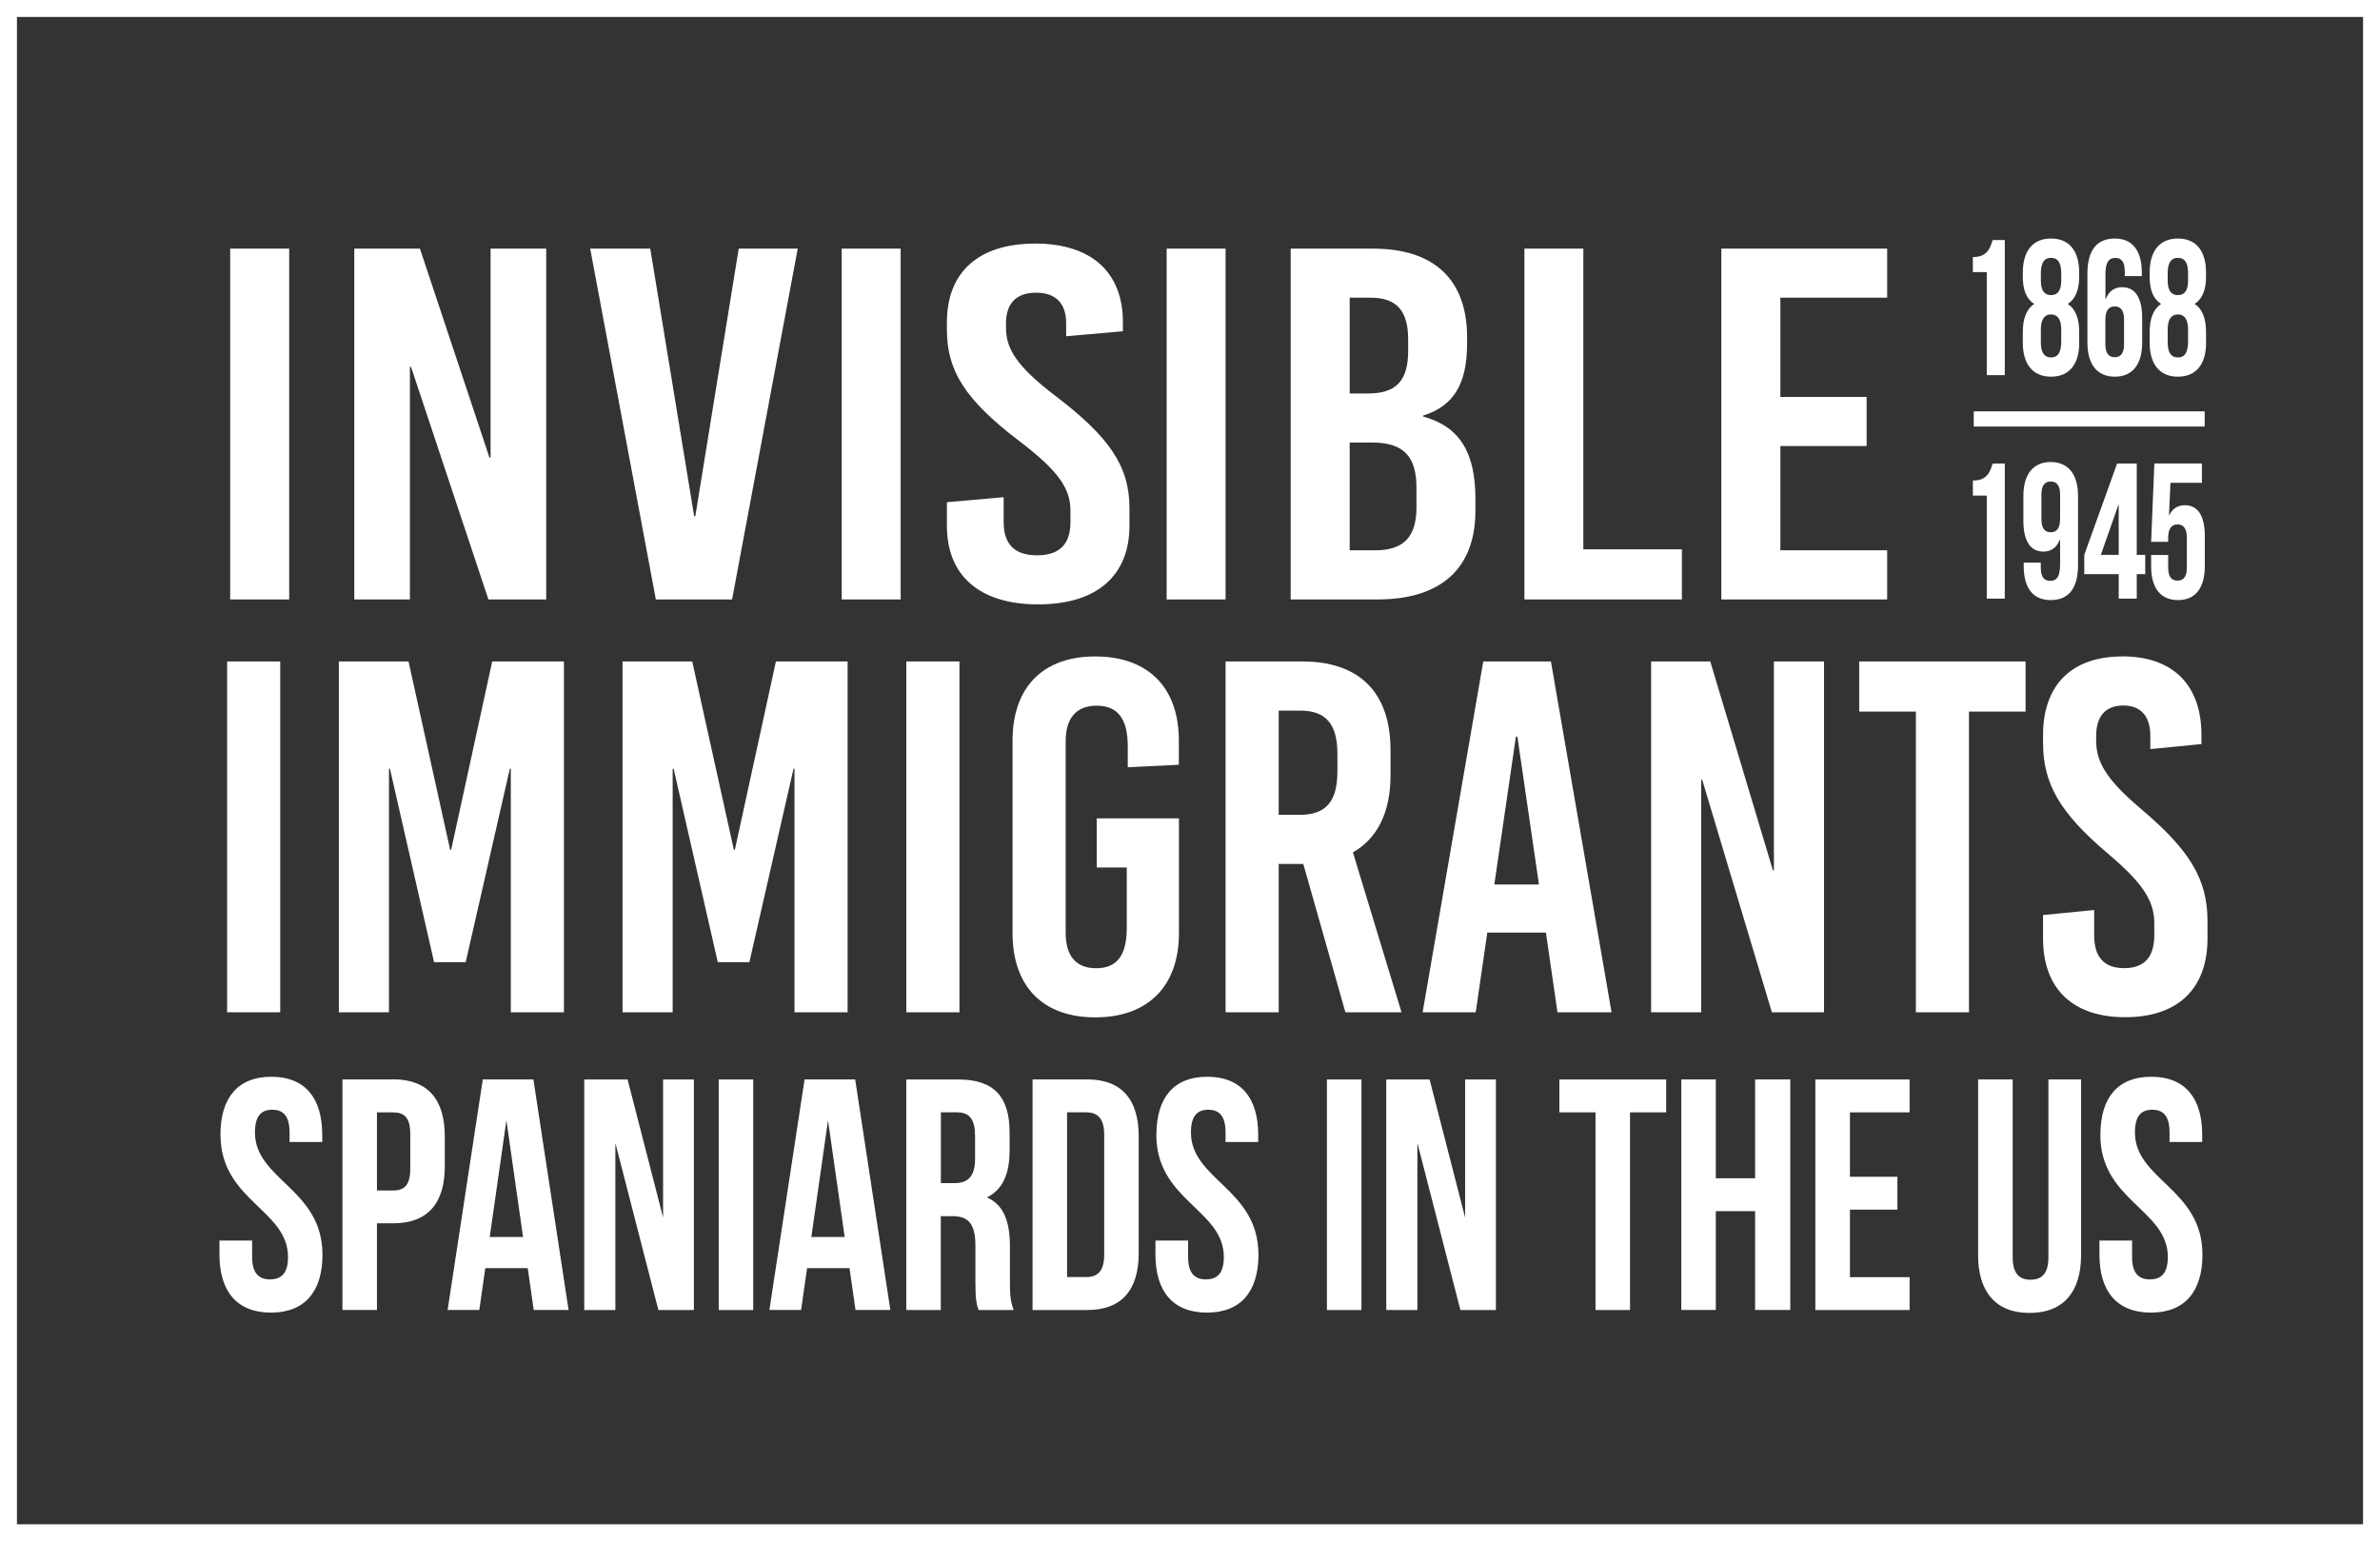 <?xml version="1.0" encoding="UTF-8"?>
<svg xmlns="http://www.w3.org/2000/svg" width="281" height="182" viewBox="0 0 281 182" fill="none">
  <rect x="0" y="0" width="281" height="182" fill="#333333" stroke="none"/>
  <path d="M250.572 77.519C244.596 77.519 241.217 80.889 241.217 86.807V87.695C241.217 92.544 243.174 95.98 248.911 100.83C253.111 104.381 254.352 106.452 254.352 109.058V110.423C254.352 113.029 253.168 114.327 250.801 114.327C248.433 114.327 247.25 113.029 247.25 110.423V107.464L241.217 108.056V110.833C241.217 116.752 244.711 120.121 250.925 120.121C257.139 120.121 260.633 116.752 260.633 110.833V108.762C260.633 103.789 258.504 100.362 252.758 95.503C248.557 91.952 247.488 89.881 247.488 87.456V86.922C247.488 84.554 248.615 83.314 250.686 83.314C252.758 83.314 253.884 84.554 253.884 86.922V88.459L259.917 87.867V86.798C259.917 80.879 256.547 77.51 250.562 77.51M239.155 84.029V78.111H219.51V84.029H226.202V119.539H232.473V84.029H239.165H239.155ZM215.358 119.539V78.111H209.44V102.786H209.325L201.927 78.111H194.94V119.539H200.858V92.076H200.973L209.201 119.539H215.358ZM178.97 86.989H179.152L181.7 104.447H176.431L178.98 86.989H178.97ZM190.272 119.539L183.113 78.111H175.123L167.964 119.539H174.236L175.601 110.127H182.521L183.886 119.539H190.282H190.272ZM150.973 83.915H153.522C156.538 83.915 157.903 85.509 157.903 89.003V91.131C157.903 94.625 156.538 96.219 153.522 96.219H150.973V83.905V83.915ZM158.848 119.539H165.473L159.736 100.658C162.638 98.997 164.175 95.923 164.175 91.542V88.583C164.175 81.777 160.509 78.111 153.76 78.111H144.702V119.539H150.973V102.023H153.875L158.848 119.539ZM129.314 77.519C123.1 77.519 119.549 81.185 119.549 87.466V110.194C119.549 116.465 123.1 120.14 129.314 120.14C135.528 120.14 139.194 116.475 139.194 110.194V96.639H129.486V102.443H133.037V109.545C133.037 112.857 131.853 114.337 129.429 114.337C127.004 114.337 125.821 112.857 125.821 110.137V87.533C125.821 84.812 127.062 83.333 129.486 83.333C131.911 83.333 133.152 84.812 133.152 88.124V90.606L139.184 90.31V87.466C139.184 81.194 135.576 77.519 129.305 77.519M113.278 78.111H107.006V119.539H113.278V78.111ZM100.076 119.539V78.111H91.609L86.76 100.362H86.646L81.73 78.111H73.501V119.539H79.42V90.778H79.534L84.746 113.621H88.478L93.69 90.778H93.805V119.539H100.076ZM66.581 119.539V78.111H58.114L53.265 100.362H53.15L48.234 78.111H40.006V119.539H45.924V90.778H46.039L51.251 113.621H54.983L60.195 90.778H60.309V119.539H66.581ZM33.085 78.111H26.814V119.539H33.085V78.111Z" fill="white"></path>
  <path d="M222.813 35.155V29.361H203.235V70.789H222.813V64.985H210.203V52.671H220.389V46.868H210.203V35.155H222.813ZM186.941 64.871V29.361H179.982V70.789H198.577V64.871H186.95H186.941ZM159.354 52.261H162.046C165.721 52.261 167.239 53.922 167.239 57.587V59.897C167.239 63.391 165.731 64.985 162.38 64.985H159.354V52.261ZM159.354 35.155H161.855C164.881 35.155 166.256 36.692 166.256 40.071V41.436C166.256 44.93 164.872 46.467 161.521 46.467H159.354V35.155ZM152.386 29.361V70.789H162.638C170.131 70.789 174.198 67.123 174.198 60.317V58.895C174.198 53.454 172.355 50.371 168.022 49.187V49.073C171.697 47.946 173.214 45.226 173.214 40.606V39.833C173.214 33.027 169.339 29.361 162.113 29.361H152.386ZM144.702 29.361H137.743V70.789H144.702V29.361ZM122.174 28.769C115.54 28.769 111.798 32.139 111.798 38.057V38.945C111.798 43.794 113.965 47.23 120.341 52.08C125.009 55.63 126.384 57.702 126.384 60.308V61.673C126.384 64.279 125.067 65.577 122.442 65.577C119.816 65.577 118.499 64.279 118.499 61.673V58.714L111.798 59.306V62.083C111.798 68.002 115.674 71.371 122.575 71.371C129.477 71.371 133.352 68.002 133.352 62.083V60.012C133.352 55.039 130.985 51.612 124.618 46.753C119.95 43.202 118.776 41.131 118.776 38.706V38.172C118.776 35.804 120.026 34.563 122.327 34.563C124.627 34.563 125.878 35.804 125.878 38.172V39.709L132.579 39.117V38.048C132.579 32.129 128.837 28.76 122.203 28.76M106.338 29.361H99.379V70.789H106.338V29.361ZM86.436 70.789L94.187 29.361H87.218L82.092 60.967H81.959L76.775 29.361H69.683L77.434 70.789H86.436ZM64.49 70.789V29.361H57.923V54.036H57.789L49.58 29.361H41.829V70.789H48.397V43.326H48.53L57.665 70.789H64.5H64.49ZM34.145 29.361H27.177V70.789H34.145V29.361Z" fill="white"></path>
  <path d="M253.978 65.538V66.855C253.978 69.404 255.057 70.864 257.147 70.864C259.238 70.864 260.316 69.404 260.316 66.855V63.304C260.316 60.956 259.524 59.658 257.959 59.658C257.109 59.658 256.508 60.068 256.126 60.822H256.088L256.26 57.014H259.973V54.732H254.36L253.978 63.982H255.992V63.505C255.992 62.369 256.422 61.93 257.09 61.93C257.758 61.93 258.197 62.359 258.197 63.505V67.017C258.197 68.153 257.768 68.564 257.09 68.564C256.412 68.564 255.992 68.153 255.992 67.017V65.538H253.978ZM248.041 65.519L250.112 59.62H250.15V65.519H248.041ZM246.084 67.8H250.15V70.693H252.279V67.8H253.281V65.519H252.279V54.742H249.959L246.084 65.519V67.8ZM242.123 62.856C241.445 62.856 241.025 62.426 241.025 61.281V58.407C241.025 57.272 241.454 56.861 242.123 56.861C242.791 56.861 243.23 57.272 243.23 58.407V61.281C243.23 62.416 242.8 62.856 242.123 62.856ZM245.349 58.57C245.349 56.021 244.203 54.56 242.123 54.56C240.042 54.56 238.896 56.021 238.896 58.57V61.491C238.896 63.839 239.688 65.137 241.254 65.137C242.199 65.137 242.819 64.66 243.192 63.743H243.23V66.636C243.23 68.163 242.8 68.593 242.046 68.593C241.368 68.593 240.948 68.163 240.948 67.017V66.445H238.934V66.855C238.934 69.404 240.013 70.864 242.103 70.864C244.308 70.864 245.349 69.404 245.349 66.712V58.551V58.57ZM232.93 58.522H234.572V70.693H236.701V54.742H235.269C234.935 55.811 234.572 56.746 232.93 56.746V58.522Z" fill="white"></path>
  <path d="M255.935 32.273C255.935 30.841 256.46 30.449 257.138 30.449C257.815 30.449 258.34 30.831 258.34 32.273V33.16C258.34 34.439 257.815 34.85 257.138 34.85C256.46 34.85 255.935 34.439 255.935 33.16V32.273ZM255.935 40.405V38.926C255.935 37.675 256.384 37.131 257.138 37.131C257.892 37.131 258.34 37.675 258.34 38.926V40.405C258.321 41.818 257.815 42.209 257.138 42.209C256.46 42.209 255.935 41.818 255.935 40.405ZM260.46 40.472V39.222C260.46 37.694 260.078 36.53 259.142 35.919V35.871C260.011 35.298 260.46 34.248 260.46 32.683V32.177C260.46 29.628 259.285 28.168 257.138 28.168C254.99 28.168 253.806 29.628 253.806 32.177V32.683C253.806 34.258 254.236 35.298 255.124 35.871V35.919C254.198 36.539 253.806 37.694 253.806 39.222V40.472C253.806 43.021 254.99 44.481 257.138 44.481C259.285 44.481 260.469 43.021 260.469 40.472M249.683 36.186C250.36 36.186 250.78 36.616 250.78 37.761V40.635C250.78 41.77 250.351 42.181 249.683 42.181C249.014 42.181 248.575 41.77 248.575 40.635V37.761C248.575 36.625 249.005 36.186 249.683 36.186ZM246.456 40.472C246.456 43.021 247.602 44.481 249.692 44.481C251.783 44.481 252.919 43.021 252.919 40.472V37.561C252.919 35.213 252.126 33.914 250.561 33.914C249.616 33.914 248.995 34.392 248.623 35.308H248.585V32.416C248.585 30.889 249.014 30.459 249.769 30.459C250.446 30.459 250.866 30.889 250.866 32.034V32.607H252.88V32.196C252.88 29.628 251.792 28.168 249.702 28.168C247.497 28.168 246.456 29.628 246.456 32.311V40.472ZM240.958 32.273C240.958 30.841 241.483 30.449 242.161 30.449C242.838 30.449 243.363 30.831 243.363 32.273V33.16C243.363 34.439 242.838 34.85 242.161 34.85C241.483 34.85 240.958 34.439 240.958 33.16V32.273ZM240.958 40.405V38.926C240.958 37.675 241.407 37.131 242.161 37.131C242.915 37.131 243.363 37.675 243.363 38.926V40.405C243.344 41.818 242.838 42.209 242.161 42.209C241.483 42.209 240.958 41.818 240.958 40.405ZM245.483 40.472V39.222C245.483 37.694 245.101 36.53 244.165 35.919V35.871C245.034 35.298 245.483 34.248 245.483 32.683V32.177C245.483 29.628 244.308 28.168 242.161 28.168C240.013 28.168 238.829 29.628 238.829 32.177V32.683C238.829 34.258 239.259 35.298 240.147 35.871V35.919C239.221 36.539 238.829 37.694 238.829 39.222V40.472C238.829 43.021 240.013 44.481 242.161 44.481C244.308 44.481 245.492 43.021 245.492 40.472M232.93 32.129H234.572V44.3H236.701V28.349H235.269C234.935 29.418 234.572 30.354 232.93 30.354V32.129Z" fill="white"></path>
  <path d="M247.98 134.006C247.98 141.786 255.95 142.836 255.95 148.439C255.95 150.386 255.139 151.083 253.841 151.083C252.542 151.083 251.731 150.386 251.731 148.439V146.492H247.875V148.162C247.875 152.515 249.956 155.006 253.955 155.006C257.955 155.006 260.036 152.515 260.036 148.162C260.036 140.383 252.065 139.332 252.065 133.729C252.065 131.782 252.81 131.047 254.108 131.047C255.406 131.047 256.151 131.782 256.151 133.729V134.856H260.007V133.997C260.007 129.644 257.964 127.152 253.993 127.152C250.022 127.152 247.989 129.644 247.989 133.997M233.547 127.467V148.2C233.547 152.553 235.628 155.044 239.627 155.044C243.627 155.044 245.708 152.553 245.708 148.2V127.467H241.851V148.477C241.851 150.424 241.04 151.121 239.742 151.121C238.444 151.121 237.632 150.424 237.632 148.477V127.467H233.556H233.547ZM218.417 131.362H225.462V127.477H214.332V154.701H225.462V150.816H218.417V142.845H224.02V138.96H218.417V131.371V131.362ZM202.581 143.027H207.22V154.691H211.372V127.467H207.22V139.142H202.581V127.467H198.505V154.691H202.581V143.027ZM184.11 131.362H188.377V154.701H192.453V131.362H196.72V127.477H184.11V131.362ZM172.427 154.701H176.617V127.477H172.98V143.771L168.79 127.477H163.673V154.701H167.348V134.98L172.427 154.701ZM156.667 154.701H160.743V127.477H156.667V154.701ZM136.526 134.006C136.526 141.786 144.496 142.836 144.496 148.439C144.496 150.386 143.685 151.083 142.387 151.083C141.088 151.083 140.277 150.386 140.277 148.439V146.492H136.421V148.162C136.421 152.515 138.502 155.006 142.501 155.006C146.501 155.006 148.582 152.515 148.582 148.162C148.582 140.383 140.611 139.332 140.611 133.729C140.611 131.782 141.356 131.047 142.654 131.047C143.952 131.047 144.697 131.782 144.697 133.729V134.856H148.553V133.997C148.553 129.644 146.51 127.152 142.539 127.152C138.568 127.152 136.535 129.644 136.535 133.997M128.288 131.362C129.586 131.362 130.369 132.059 130.369 134.006V148.162C130.369 150.109 129.586 150.806 128.288 150.806H125.987V131.352H128.288V131.362ZM121.911 154.701H128.364C132.44 154.701 134.445 152.324 134.445 147.971V134.197C134.445 129.844 132.44 127.467 128.364 127.467H121.911V154.691V154.701ZM113.044 131.362C114.494 131.362 115.124 132.221 115.124 134.159V136.841C115.124 139.017 114.199 139.714 112.681 139.714H111.087V131.352H113.053L113.044 131.362ZM119.687 154.701C119.277 153.689 119.239 152.715 119.239 151.398V147.198C119.239 144.353 118.57 142.301 116.528 141.404C118.341 140.507 119.2 138.683 119.2 135.877V133.739C119.2 129.539 117.387 127.477 113.158 127.477H107.001V154.701H111.077V143.618H112.49C114.342 143.618 115.163 144.554 115.163 147.083V151.36C115.163 153.574 115.315 154.004 115.535 154.701H119.687ZM97.761 132.297L99.728 146.072H95.795L97.761 132.297ZM100.959 127.467H94.993L90.841 154.691H94.582L95.289 149.756H100.3L101.007 154.691H105.121L100.968 127.467H100.959ZM84.856 154.701H88.931V127.477H84.856V154.701ZM77.734 154.701H81.925V127.477H78.288V143.771L74.098 127.477H68.981V154.701H72.656V134.98L77.734 154.701ZM59.789 132.297L61.755 146.072H57.822L59.789 132.297ZM62.977 127.467H57.002L52.849 154.691H56.591L57.297 149.756H62.309L63.015 154.691H67.129L62.977 127.467ZM46.435 131.362C47.733 131.362 48.439 131.982 48.439 133.93V138.015C48.439 139.963 47.733 140.583 46.435 140.583H44.506V131.362H46.435ZM46.435 127.467H40.43V154.691H44.506V144.458H46.435C50.511 144.458 52.515 142.082 52.515 137.729V134.187C52.515 129.835 50.511 127.458 46.435 127.458M26.036 134.006C26.036 141.786 34.006 142.836 34.006 148.439C34.006 150.386 33.185 151.083 31.887 151.083C30.589 151.083 29.768 150.386 29.768 148.439V146.492H25.912V148.162C25.912 152.515 27.993 155.006 31.992 155.006C35.992 155.006 38.073 152.515 38.073 148.162C38.073 140.383 30.102 139.332 30.102 133.729C30.102 131.782 30.847 131.047 32.145 131.047C33.443 131.047 34.188 131.782 34.188 133.729V134.856H38.044V133.997C38.044 129.644 36.001 127.152 32.04 127.152C28.078 127.152 26.026 129.644 26.026 133.997" fill="white"></path>
  <path d="M260.298 48.576H233.036V50.371H260.298V48.576Z" fill="white"></path>
  <rect x="1" y="1" width="279" height="180" stroke="white" stroke-width="2"></rect>
</svg>
